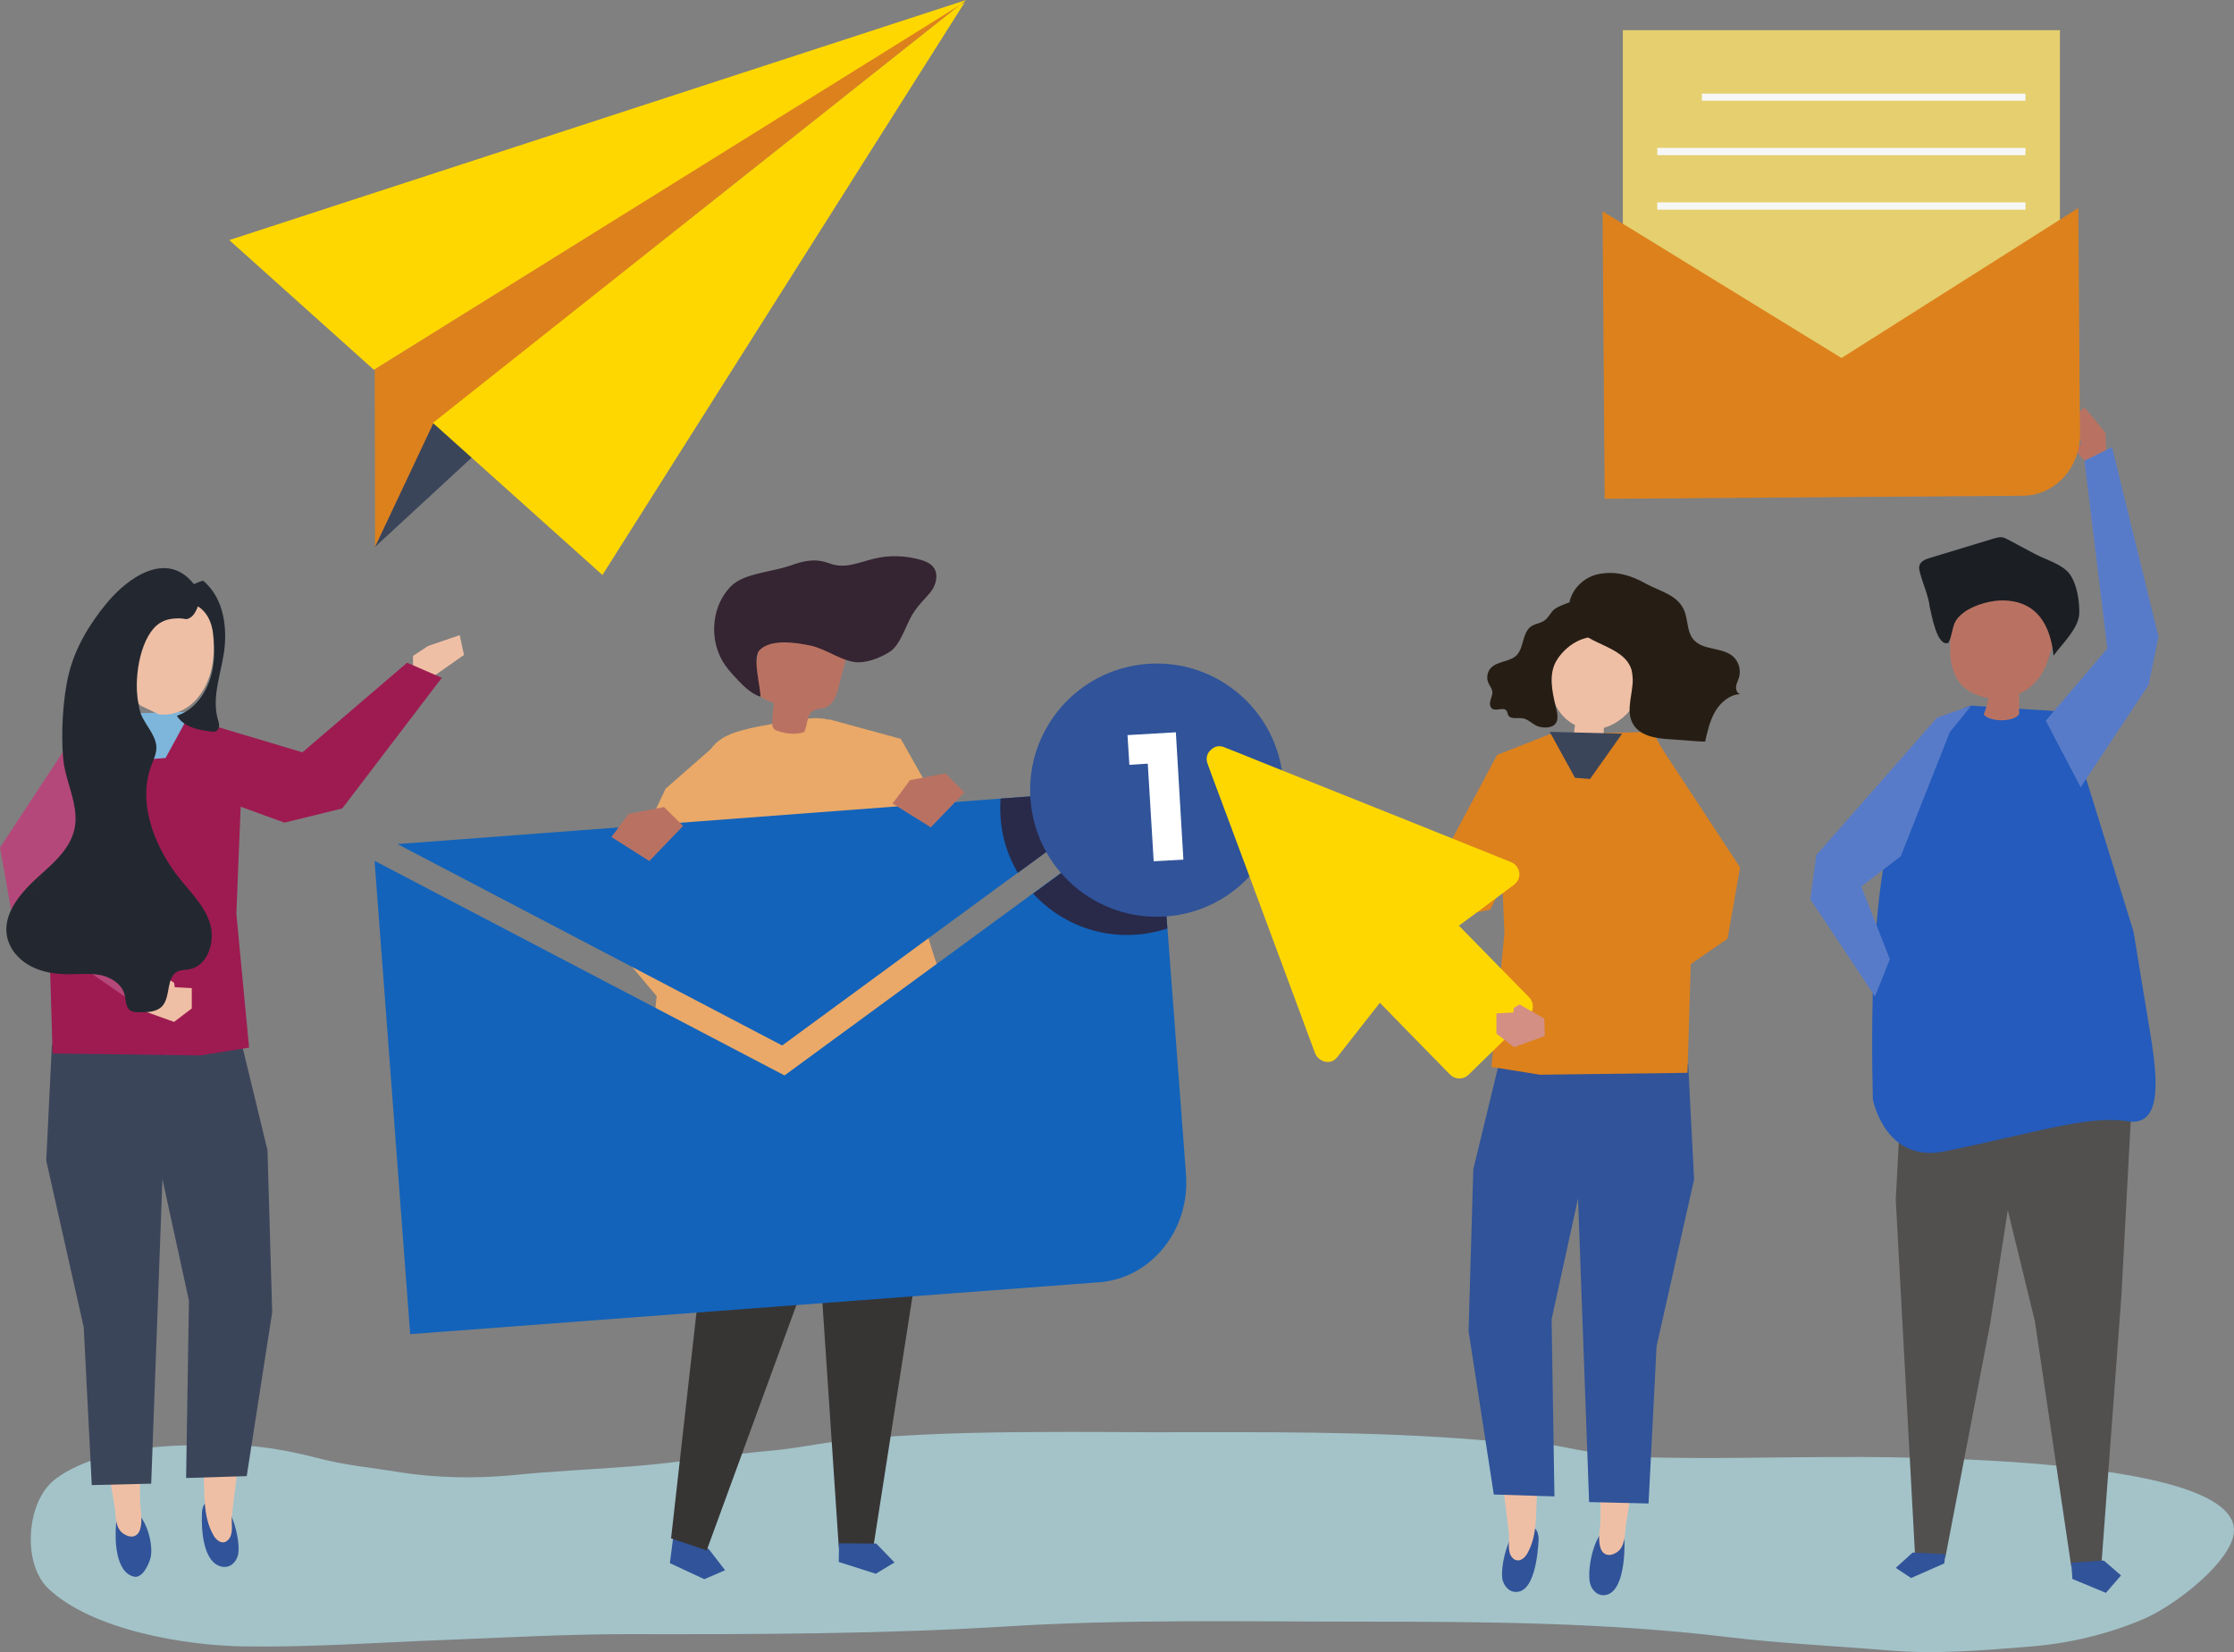 <?xml version="1.0" encoding="utf-8"?>
<!-- Generator: Adobe Illustrator 21.0.0, SVG Export Plug-In . SVG Version: 6.00 Build 0)  -->
<svg version="1.1" id="Layer_1" xmlns="http://www.w3.org/2000/svg" xmlns:xlink="http://www.w3.org/1999/xlink" x="0px" y="0px"
	 width="947.1px" height="700.5px" viewBox="0 0 947.1 700.5" style="enable-background:new 0 0 947.1 700.5;" xml:space="preserve"
	>
<rect x="0" y="0" width="947.1" height="700.5" fill="#808080" stroke="none"/>
<style type="text/css">
	.st0{fill:#A3C3C9;}
	.st1{fill:#51504F;}
	.st2{fill:#305399;}
	.st3{fill:#245BBC;}
	.st4{fill:#B97262;}
	.st5{fill:#1B1E23;}
	.st6{fill:#587BC9;}
	.st7{fill:#EFBFA5;}
	.st8{fill:#3B455A;}
	.st9{fill:#9E1B51;}
	.st10{fill:#B5487A;}
	.st11{fill:#7DB5DB;}
	.st12{fill:#232830;}
	.st13{fill:#E5CF6E;}
	.st14{fill:#DD811D;}
	.st15{fill:#F7F7F7;}
	.st16{fill:#707F78;}
	.st17{fill:#FFD700;}
	.st18{fill:#373534;}
	.st19{fill:#EAA968;}
	.st20{fill:#352431;}
	.st21{fill:#1363ba;}
	.st22{fill:#292949;}
	.st23{fill:#FFFFFF;}
	.st24{fill:#261E15;}
	.st25{fill:#D38F84;}
</style>
<g id="shadow">
	<g>
		<path class="st0" d="M441.6,607.2c-27.4,0.1-54.7,0.7-82,3.4c-10.3,1-20.4,3.3-30.7,4.3c-20.6,1.8-40.8,5.3-61.5,6.9
			c-16.7,1.3-33.4,2-50,3.7c-15.6,1.5-32.8,1.2-48.3-1.3c-11.4-1.9-22.9-2.9-34.2-5.9c-12.6-3.3-26.2-5.7-39.4-5.7
			c-18.7,0.1-36.9,0.1-54.8,6c-6.3,2.1-14,5.5-18.7,9.8c-10.9,10-12.4,34.8-1.5,45.2c18.4,17.4,57.5,24.2,83.3,24.5
			c28.2,0.4,55.6-1.6,83.8-2.7c26.2-1,52.4-2.5,78.7-2.5c53.7,0.1,107.4,0,160.9-3.3c50.3-3.1,100.8-2,151.3-2
			c51.7,0,103.1,0.4,154.5,6.6c22.4,2.7,45.2,3.7,67.7,5.6c20.1,1.7,39.5,0,59.6-1.6c16.8-1.3,33.6-5.3,48.9-11.9
			c12.1-5.3,33.7-21.6,37.4-34.2c10.4-35.3-146.8-34.4-170.9-34.3c-27,0.1-54.2,0.9-81.2,0c-11.3-0.4-22.5-2.4-33.6-4.6
			c-11-2.2-22.1-1.6-33.3-2.6c-46.7-3.9-93.4-3.3-140.2-3.3C472.1,607.2,456.9,607.1,441.6,607.2z"/>
	</g>
</g>
<g id="object">
	<g>
		<g>
			<polygon class="st1" points="903.9,464.2 899.4,548.9 890.9,663.3 878.1,664.2 862.7,560.3 841.3,472.5 			"/>
			<polygon class="st2" points="878.6,669.5 892.8,675.4 899.2,668 891.9,661.7 878.1,662.6 			"/>
		</g>
		<g>
			<polygon class="st1" points="806.4,457.9 803.7,508.7 811.9,659.8 824.7,660.5 843.7,561.4 860.6,452.7 			"/>
			<polygon class="st2" points="824.3,662.9 810.2,669.1 803.7,664.8 810.9,658.3 824.7,659 			"/>
		</g>
		<g>
			<path class="st3" d="M875.6,301.8l-39.9-2.6c0,0-22,3.3-34.8,56.3c-7.1,29.5-7.8,75.6-6.9,110.7c1.1,5,7.5,26.6,30.4,22
				c39.3-8,60.1-15.3,77.4-12.8c14.8,2.6,12.7-17.6,10.5-32.9l-7.8-47.5L875.6,301.8z"/>
		</g>
		<g>
			<path class="st4" d="M865.9,252.7c-10.1-1.8-20.5-3.3-30.4-0.9c-2.2,0.5-4.5,1.4-5.6,3.3c-0.4,0.8-0.6,1.6-0.8,2.5
				c-2.1,9.5-4.8,23.6,1.8,32c1.2,1.6,2.9,2.8,4.6,3.8c2.3,1.3,4.9,2.2,7.5,2.6c-0.4,2.4-1.1,4.7-2,6.9c2.4,3.4,13.1,3.3,15-0.1
				c0-2.9,0-5.7,0-8.6c1.3-0.6,2.5-1.3,3.7-2.1c4.4-3.2,7.3-7.9,8.8-13.1c1.7-5.6,4.1-11,5.6-16.8c0.5-2.1,1-4.5-0.2-6.3
				c-1.2-1.9-3.8-2.5-6-2.9C867.2,253,866.5,252.9,865.9,252.7z"/>
			<path class="st5" d="M832.8,259.5c4.8-3.4,12.2-5.1,16.8-4.9c14.1,0.4,19.7,10.6,21,23.4c3.7-5.1,10.7-11.6,10.9-17.9
				c0.1-5.2-0.9-12.2-4-16.6c-2.9-4.1-9.9-6.1-14.2-8.3c-4-2.1-8-4.3-12-6.4c-0.8-0.4-1.7-0.9-2.6-1c-1.1-0.1-2.2,0.2-3.3,0.5
				c-9.1,2.8-18.2,5.5-27.3,8.3c-1.7,0.5-3.7,1.3-4.3,3c-0.4,1.1-0.1,2.2,0.2,3.3c1.2,4.7,3.5,9.5,4.1,14.4c0.7,2.8,3,17.1,7.9,15.3
				c1.4-2.5,1.5-5.4,2.5-8C829.3,262.5,830.9,260.9,832.8,259.5z"/>
		</g>
		<polygon class="st6" points="835.7,299.2 821.2,304.3 770,362.6 767.5,381.3 794.9,422.5 801.2,406.7 789.1,375.9 805.8,363.1 
			826.6,310.5 		"/>
		<polygon class="st6" points="867.3,305.6 893.4,275 883.7,195.3 895.4,189.6 915.1,270 910.9,290.4 882.1,333.8 		"/>
		<polygon class="st4" points="892.9,190.8 892.6,183.5 883.7,172.7 878.2,178.1 882.4,187.8 880.1,191.3 883.7,195.3 		"/>
	</g>
	<g>
		<polygon class="st7" points="183.6,286.9 196.7,277.7 194.9,269.3 181.5,273.9 175.1,278.1 175.1,282.8 		"/>
		<g id="XMLID_392_">
			<g id="XMLID_395_">
				<g id="XMLID_405_">
					<g id="XMLID_407_">
						<path class="st2" d="M58.6,641.8c-1.4-1.5-2.9-2.3-4.7-2c-1.7,0.3-3.3,1.4-4,3c-0.5,1.1-0.6,2.2-0.7,3.4
							c-0.5,6-0.5,20.3,7.5,22.3c3.4,0.9,6.1-4.5,7-7.5C65.1,656.4,63.1,646.8,58.6,641.8z"/>
					</g>
					<g id="XMLID_406_">
						<path class="st7" d="M61.4,551.2L61,587.8c0.5,16.3-2.1,32.6-1.6,48.9c0.1,3.7,1.1,7.7,0.1,11.4c-0.9,3.6-3.9,4.3-6.9,2.4
							c-4.1-2.5-3.4-8.2-4.1-12.4c-1.9-11.5-4-23-6-34.5c-0.9-5.6,1-13.5,0.6-19.3l-5.9-30.7L61.4,551.2z"/>
					</g>
				</g>
				<g id="XMLID_404_">
					<polygon class="st8" points="19.6,492.1 35.5,562.8 38.9,629.7 64.1,629.1 71,442.1 22,443 					"/>
				</g>
				<g id="XMLID_399_">
					<g id="XMLID_401_">
						<g id="XMLID_403_">
							<path class="st2" d="M94.7,637.5c-1.4-1.4-3-2.1-4.8-1.8c-1.7,0.4-3.2,1.6-3.8,3.2c-0.4,1.1-0.5,2.3-0.5,3.5
								c-0.2,6,0.4,20.3,8.5,21.9c3.4,0.7,6.1-1.9,6.8-5C102,654.7,99.4,642.2,94.7,637.5z"/>
						</g>
						<g id="XMLID_402_">
							<path class="st7" d="M81.4,556.4l2.1,36.6c0.2,10.2,1.5,20.2,2.6,30.3c1,9.4-0.5,19.1,4.4,27.7c1.5,2.7,4.6,4.5,6.8,1.2
								c1.7-2.5,0.7-6.7,1-9.5c1.3-11.6,2.9-23.1,4.3-34.7c0.7-5.7-1.6-13.5-1.5-19.2l4.5-30.9L81.4,556.4z"/>
						</g>
					</g>
					<g id="XMLID_400_">
						<polygon class="st8" points="113.4,487.7 115.4,556.4 104.6,625.9 78.9,626.7 80.1,551.5 66.5,489.1 61.9,448.3 102.7,443.5 
													"/>
					</g>
				</g>
				<g id="XMLID_398_">
					<polygon class="st9" points="81.1,302.9 37.1,301.8 11.7,349.2 20.7,393.6 22.3,446.7 85,447.5 105.6,444.2 100.2,387.4 
						103,318.2 					"/>
				</g>
				<g id="XMLID_397_">
					<polygon class="st10" points="35.7,305.1 0,359.4 5.4,389.7 60.6,427.9 71,418.9 34.1,372.2 35.5,342.7 					"/>
				</g>
				<g id="XMLID_396_">
					<polygon class="st9" points="78.4,333.5 120.6,348.8 145.1,342.8 187.3,287.4 172.6,281 128.2,319 88.1,307 					"/>
				</g>
			</g>
			<g id="XMLID_394_">
				<polygon class="st11" points="50.1,302.6 63.8,321.9 70.2,321.4 80.9,301.8 				"/>
			</g>
			<g id="XMLID_393_">
				<polygon class="st7" points="60.9,421.2 60.7,428.6 73.8,433.3 81.3,427.6 81.3,419 74.1,418.6 73.8,416.7 71.4,415.2 				"/>
			</g>
		</g>
		<path class="st7" d="M66.2,263.9c2.9-2.5,6.1-3,9.7-3c1.7,0,2.3,0.4,3.2,0.3c0.4-0.1,0.9-0.3,1.5-0.7c1.3-0.8,2.5-2.9,3.1-4.7
			c3.4,2.1,5.8,6,6.5,11.8c0.7,6.4,0.7,13.1-1.5,19.5s-6.8,12.4-12.9,14.7c-0.4,0.1-0.7,0.3-1.1,0.4c-2.6,0.8-5.1,1-7.3,0.7
			l-7.6-3.6c-0.4-0.3-0.7-0.7-1.1-1C56.3,287.5,59,270.3,66.2,263.9z"/>
		<path class="st12" d="M2.9,396.7c0.6,3.4,2.3,6.5,4.7,8.9c0.2-1.2,0.4-2.3,0.6-3.5c-0.2,1.2-0.4,2.3-0.6,3.5c1.5,1.6,3.4,3,5.3,4
			c5,2.7,10.8,3.5,16.4,3.5c4.5,0,9.1-0.5,13.6,0.4c4.4,1,8.8,3.9,9.9,8.2c0.6,2.4,0.4,5.5,2.5,6.8c1,0.6,2.2,0.7,3.4,0.7
			c3.6,0.1,7.7,0,10.1-2.6c3.7-4.1,1.5-12.4,6.6-14.7c1.5-0.7,3.2-0.6,4.8-0.9c6.8-1.2,10.1-8.9,9.5-15.9c-0.1-1.5-0.4-2.9-0.9-4.3
			c-2.8-7.9-9.3-13.7-14.3-20.4c-9.6-13.1-16.2-30.7-10.2-46.2c0.6-1.5,1.2-2.9,1.6-4.4c0.2-0.8,0.4-1.7,0.4-2.5
			c0.1-4.6-3.4-8.4-5.6-12.5c-0.2-0.4-0.4-0.8-0.6-1.2c-0.5-1-0.8-2.2-1.1-3.4c0-0.2-0.1-0.4-0.1-0.6c-6.8-6.8-9.6-19.5-5.1-29
			c0.3-0.5,0.5-1.1,0.8-1.6c-0.3,0.5-0.6,1-0.8,1.6c-4.5,9.5-1.8,22.1,5.1,29c-2.5-10.8,0.2-28,7.5-34.4c2.9-2.5,6.1-3,9.7-3
			c1.7,0,2.3,0.4,3.2,0.3c0.4-0.1,0.9-0.3,1.5-0.7c1.3-0.8,2.5-2.9,3.1-4.7c3.4,2.1,5.8,6,6.5,11.8c0.7,6.4,0.7,13.1-1.5,19.5
			s-6.8,12.4-12.9,14.7c-0.4,0.1-0.7,0.3-1,0.4c0.3,0.5,0.7,1.1,1.2,1.6c3.3,3.6,8.6,4.5,13.5,5.1c0.6,0.1,1.2,0.1,1.8-0.1
			c0.9-0.4,1.4-1.4,1.4-2.4s-0.3-1.9-0.6-2.9c-2.8-9.9,2.2-21.2,3-31.1s-1.2-20.8-9.2-27.5c-1.4,0.4-2.7,0.9-3.9,1.5
			c-0.1-0.2-0.3-0.3-0.4-0.5c-11.5-13.9-27.9-2-36.6,8.6c-7.2,8.7-13.3,18.8-16,29.8c-2.6,10.4-3.4,25.6-2.4,36.2
			c0.6,6.2,3.1,12.3,4.4,18.3c0.8,3.8,1.2,7.5,0.4,11.3c-1.7,7.9-7.9,13.7-14,19.1c-0.6,1.4-1.1,2.9-1.7,4.3
			c-0.5,1.5-1.1,2.9-1.6,4.4c-0.3,1-0.7,2-1,3c0.3-1,0.7-2,1-3c0.5-1.5,1.1-3,1.6-4.4c0.5-1.5,1.1-2.9,1.7-4.3
			c-0.8,0.8-1.7,1.5-2.5,2.3C8,379.4,1.4,387.7,2.9,396.7z M63.6,259.4c0.9-0.6,1.8-1.1,2.8-1.6C65.5,258.3,64.5,258.8,63.6,259.4z"
			/>
	</g>
	<g>
		<rect x="688" y="12.8" class="st13" width="185.3" height="144.6"/>
		<g>
			<path class="st14" d="M679.4,89.6l0.9,121.9l177.4-1.3c13.4-0.1,24.2-11.8,24.1-26.1l-0.7-95.9l-100.4,63.6L679.4,89.6z"/>
		</g>
		<g>
			<rect x="721.5" y="39.7" class="st15" width="137.2" height="3"/>
			<rect x="702.6" y="62.7" class="st15" width="156.1" height="3.1"/>
			<rect x="702.6" y="85.8" class="st15" width="156.1" height="3.1"/>
		</g>
	</g>
	<g>
		<polygon class="st14" points="184.5,178.6 159,231.9 158.9,156.5 409.6,0 		"/>
		<polygon class="st14" points="159,157.1 309.5,79 183.8,180.1 159.2,231 		"/>
		<polygon class="st8" points="159,231.9 183.7,179.5 409.1,0.8 		"/>
		<g>
			<polygon class="st16" points="409.1,0.8 409.6,0 406.7,2.3 			"/>
			<polygon class="st17" points="409.1,0.8 406.7,2.3 183.8,179.1 183.5,179.3 255.4,243.8 			"/>
			<polygon class="st17" points="409.6,0 97.2,101.8 158.5,156.8 406.7,2.3 			"/>
		</g>
	</g>
	<g>
		<g>
			<polygon class="st2" points="285,655 284,662.8 298.6,669.6 307.4,665.8 300.6,657 286,647.1 			"/>
			<g>
				<polygon class="st18" points="284.5,652.3 295.7,552.7 282.2,441.2 285.2,417.5 345.8,415.2 348,453.8 337.8,552.9 299.6,657.4 
									"/>
			</g>
			<polygon class="st19" points="351.5,305 381.9,313.3 417.2,375.8 400.5,391.2 377,363.4 			"/>
			<g>
				<polygon class="st18" points="390.2,426.4 390.4,526.9 370.2,656.3 355.6,656.1 347.6,536.5 328.9,416.7 				"/>
				<polygon class="st2" points="355.6,662.3 371.3,667.3 379.2,662.5 371.5,654.5 355.7,654.4 				"/>
			</g>
			<g>
				<path class="st19" d="M275.9,460.6c0.1-4.4,0.4-8,0.4-9.3c0.3-11.7,1.4-23.3,2.8-34.9c1.3-10.4,3-36.2,4.7-46.5
					c1.5-8.5,6.6-29.8,10.3-37.7c9.2-19.7,6.4-21.5,46.8-27.3c17.7-2.6,21.9,8.5,36.4,21.2c1.4,1.3,1.3,8.7,1.7,10.7
					c0.6,3.5,1.2,6.9,1.9,10.4c0.6,2.7,1.2,5.4,1.9,8.1l0,0c0,0,12.2,55.3,20.2,67s24.6,28.2-3.1,38.2c-4.9,1.6-9.9,3.1-15,3.9
					c0,0-22.7-2.5-34.4-2.4c-10.8,0.1-21.6,1.2-32.1,3c-7.1,1.2-14.3,2.9-20.6,6.2c-6,3.2-10.4,7.8-16.5,11.1
					c-0.6,0.3-1.2,0.6-1.9,0.5C275.8,482.1,275.6,469.7,275.9,460.6z"/>
			</g>
			<g>
				<path class="st4" d="M341,310.3c-2,1-6.8,1.4-11.9-0.6c-1-0.4-1.7-1.4-1.7-2.5c0-3,0.3-6.1,0.7-9.1c-3.8-1.3-8.1-3.3-8.8-7.2
					c-0.2-1.2,0-2.5,0.2-3.7c0.9-5.1,1.8-10.2,2.7-15.4c0.3-1.8,0.6-3.6,1.6-5.1c1.7-2.7,5-3.8,8.1-4.4c7.9-1.4,16.6,0.3,22.7,5.5
					c1.6,1.4,3.1,3,3.8,5.1c1.1,3.1,0.3,6.5-0.6,9.7c-0.8,2.9-1.5,5.9-2.3,8.8c-0.9,3.4-2.2,7.2-5.4,8.5c-1.7,0.7-3.8,0.5-5.4,1.5
					C342,303.2,342.4,307.3,341,310.3z"/>
				<path class="st20" d="M386.7,260.7c0.8-1.3,1.6-2.5,2.6-3.7c2-2.5,4.5-4.7,6.2-7.4c1.6-2.8,2.2-6.6,0.2-9.1
					c-1.3-1.7-3.3-2.5-5.3-3.1c-6.6-1.9-13.7-2.1-20.3-0.4c-6.3,1.6-12,4.3-18.4,1.9c-6-2.2-10.3-1.3-16.6,0.9
					c-6.8,2.4-15.9,3-22,6.4c-2.6,1.4-4.6,3.7-6.2,6.1c-5.5,8.5-5.5,20.3-0.1,28.8c1.2,1.9,2.7,3.7,4.2,5.3c3.2,3.5,7,7.7,11.4,9
					c0.1-3.9-3.5-16.3-0.5-19.6c4.8-5.1,15.6-3.3,21.6-2.1c6.5,1.4,12.3,6,18.7,7c4.6,0.7,10.5-1.6,14.5-4
					C381.6,274,383.9,265.4,386.7,260.7z"/>
			</g>
			<polygon class="st19" points="307.4,312.3 282.2,334.4 254.1,393.5 289.6,435.7 295.7,412.1 			"/>
		</g>
	</g>
	<g>
		<g>
			<g>
				<polygon class="st21" points="480.1,334.4 168.5,357.9 331.6,443.3 				"/>
				<path class="st21" d="M158.8,365l15.1,200.7l292.1-22c22.1-1.7,38.6-22.2,36.8-45.8L490.9,340L332.6,456L158.8,365z"/>
				<path class="st22" d="M424.2,338.6c-0.2,2.7-0.2,5.4,0,8.2c0.6,8.5,3.2,16.4,7.3,23.3l48.6-35.6L424.2,338.6z"/>
				<path class="st22" d="M481.8,396.3c4.6-0.3,9-1.3,13.1-2.6l-4-53.6L438,378.9C448.7,390.6,464.6,397.6,481.8,396.3z"/>
			</g>
			
				<ellipse transform="matrix(0.997 -7.506929e-02 7.506929e-02 0.997 -23.772 37.768)" class="st2" cx="490.5" cy="335.1" rx="53.7" ry="53.7"/>
			<g>
				<polygon class="st23" points="501.7,364.5 489.1,365.2 486.6,323.8 478.8,324.3 478,311.7 498.5,310.5 				"/>
			</g>
		</g>
	</g>
	<g>
		<g id="XMLID_372_">
			<g id="XMLID_374_">
				<g id="XMLID_389_">
					<g id="XMLID_391_">
						<path class="st2" d="M679.3,649.5c1.4-1.5,2.9-2.3,4.7-2c1.7,0.3,3.3,1.4,4,3c0.5,1.1,0.6,2.2,0.7,3.4
							c-0.1-1.8,1.1,20-7.5,22.3c-3.4,0.9-6.1-1.5-7-4.5C672.8,667.1,674.8,654.5,679.3,649.5z"/>
					</g>
					<g id="XMLID_390_">
						<path class="st7" d="M676.5,559.2l0.4,36.5c-0.5,16.2,2,32.5,1.6,48.8c-0.1,3.7-1.1,7.7-0.1,11.4c0.9,3.6,3.9,4.3,6.9,2.4
							c4-2.5,3.4-8.2,4.1-12.4c1.8-11.5,4-22.9,6-34.4c0.9-5.6-1-13.5-0.6-19.2l5.9-30.6L676.5,559.2z"/>
					</g>
				</g>
				<g id="XMLID_388_">
					<polygon class="st2" points="718.2,500.1 702.3,570.8 698.9,637.5 673.7,636.9 666.9,450.3 715.7,451.2 					"/>
				</g>
				<g id="XMLID_383_">
					<g id="XMLID_385_">
						<g id="XMLID_387_">
							<path class="st2" d="M643.2,648.2c1.4-1.4,3-2.1,4.8-1.7c1.7,0.4,3.2,1.6,3.8,3.2c0.4,1.1,0.5,2.3,0.5,3.4
								c-0.1-1.9-0.1,20.2-8.5,21.8c-3.4,0.7-6-1.9-6.8-5C636,665.4,638.5,652.9,643.2,648.2z"/>
						</g>
						<g id="XMLID_386_">
							<path class="st7" d="M656.5,564.3l-2.1,36.5c-0.2,10.1-1.5,20.2-2.6,30.3c-1,9.4,0.5,19.1-4.3,27.6c-1.5,2.7-4.6,4.4-6.8,1.2
								c-1.7-2.5-0.7-6.7-1-9.5c-1.3-11.6-2.9-23.1-4.3-34.6c-0.7-5.7,1.6-13.5,1.5-19.2l-4.5-30.9L656.5,564.3z"/>
						</g>
					</g>
					<g id="XMLID_384_">
						<polygon class="st2" points="624.6,495.8 622.6,564.4 633.3,633.7 659,634.5 657.8,559.4 671.4,497.2 676,456.5 635.3,451.7 
													"/>
					</g>
				</g>
				<g id="XMLID_382_">
					<polygon class="st14" points="656.8,311.4 700.7,310.3 726.1,357.6 717,401.9 715.4,454.9 652.9,455.7 632.3,452.4 
						637.8,395.8 634.7,320.1 					"/>
				</g>
				<g id="XMLID_381_">
					<polygon class="st14" points="702.1,313.6 737.7,367.8 732.4,398 677.2,436.2 666.9,427.1 703.7,380.5 702.3,351.1 					"/>
				</g>
				<g id="XMLID_380_">
					<polygon class="st14" points="654.6,340 631.8,385.7 607.2,390.6 545.8,363.8 556.4,351.8 612.3,362 634.7,320.1 					"/>
				</g>
				<g id="XMLID_375_">
					<g id="XMLID_379_">
						<path class="st7" d="M659.6,274.6c6.6-19.2,32-12,37.2,5.1c3.4,11.2-5.2,25.6-16.8,28.9c-0.1,0.4-0.1,0.8-0.1,1.2
							c0,1.8-0.2,3.6-0.5,5.3c-0.1,0.7-10.2-1.3-11.3-1.5c-0.4-0.1-0.8-0.2-1-0.5c-0.4-0.6,0.3-2.5,0.3-3.2c0.1-0.8,0.2-1.7,0.3-2.5
							c-5.7-2.8-9.3-8.7-10.3-14.8C656.3,286.6,657.6,280.4,659.6,274.6z"/>
					</g>
					<g id="XMLID_376_">
						<g id="XMLID_378_">
							<path class="st24" d="M676.1,257.3c1.4,1.4,1.9,3.3,2.3,5.2c0.2,1.1,0.4,2.2,0.2,3.3c-0.9,4.4-5.3,4.1-8.6,5.5
								c-4.1,1.7-7.7,4.9-10,8.6c-3.6,5.8-2,13.2-0.5,19.5c0.5,2.2,1.6,5.6-0.2,7.6s-5.8,1.7-8,0.7c-1.9-1-3.5-2.7-5.6-3.1
								c-2.2-0.4-5.3,0.6-6.3-1.4c-0.3-0.6-0.3-1.3-0.7-1.8c-1.2-1.8-4.3,0.3-6.1-0.9c-1.1-0.8-1.1-2.4-0.7-3.7
								c0.4-1.3,1-2.6,0.7-3.9c-0.2-1.1-1-2-1.5-3.1c-1-2-0.7-4.7,0.8-6.4c2.8-3.2,8.1-2.6,11.1-5.6c1.5-1.6,2.1-3.8,2.7-6
								c0.6-2.1,1.3-4.4,2.9-5.8c2-1.8,5-1.5,7-3.6c1.2-1.2,2-2.9,3.3-4c1.7-1.4,5.2-2.5,7.3-3.3
								C669.7,253.9,673.5,254.6,676.1,257.3z"/>
						</g>
						<g id="XMLID_377_">
							<path class="st24" d="M692.2,287.9c0.1,6.3-3,13.2-0.1,18.7c2.9,5.6,10.3,6.6,16.5,6.9c1,0,14.2,1.2,14.3,0.9
								c1-4.4,2-8.9,4.3-12.8s6.2-7.1,10.6-7.3c-1.3-0.2-1.9-1.8-1.8-3.1c0.1-1.3,0.8-2.5,1.2-3.8c1-3.1,0-6.7-2.3-8.9
								c-4.7-4.3-13.1-2.5-17.1-7.5c-2.5-3.1-2.2-7.6-3.5-11.4c-2.5-7.3-10.5-8.8-16.5-12.1c-6.3-3.5-12.3-5.4-19.5-4.2
								c-9,1.5-15.7,10.7-12.3,19.4c4.5,11.1,22.3,10.1,25.7,21.4C692,285.4,692.1,286.7,692.2,287.9z"/>
						</g>
					</g>
				</g>
			</g>
			<g id="XMLID_373_">
				<polygon class="st8" points="687.7,311.1 674.1,330.3 667.7,329.8 657,310.3 				"/>
			</g>
		</g>
		<g>
			<g>
				<path class="st17" d="M618.7,455.7c-1.1,0-2.1-0.4-2.8-1.2l-31-31.8l-19.2,24.6c-0.7,0.9-1.7,1.4-2.7,1.4c-1.7,0-3.4-1.2-4-2.8
					l-45.6-122.8c-0.5-1.5-0.2-2.9,0.9-3.9c0.7-0.9,1.6-1.3,2.7-1.3c0.5,0,1,0.1,1.5,0.3l121.6,48.6c1.5,0.6,2.5,1.8,2.7,3.3
					s-0.5,2.9-1.7,3.8l-24.8,18.4l30.9,31.7c1.5,1.6,1.5,4.1,0,5.6l-25.6,25C620.8,455.3,619.8,455.7,618.7,455.7L618.7,455.7z
					 M584.5,412.8c1.1,0,2.2,0.4,2.9,1.2l31.4,32.2l19.9-19.4l-31.3-32.1c-0.8-0.8-1.2-1.9-1.1-3c0.1-1.2,0.8-2.3,1.8-3.1l22.6-16.8
					L524,329.1l40,107.7l17.7-22.6C582.3,413.3,583.4,412.8,584.5,412.8z"/>
				<g>
					<path class="st17" d="M648.3,422.9l-15-15.3l-14.8-15.1l10.3-7.6l13-9.7c1.7-1.3,2.6-3.2,2.3-5.2s-1.6-3.7-3.6-4.5l-41.3-16.6
						l-65.3-26.1l-8.9-3.6l-6.1-2.4c-0.7-0.3-1.3-0.4-2-0.4c-1.5,0-2.8,0.7-3.8,1.8c-1.5,1.4-1.9,3.5-1.2,5.5l1.6,4.4l13.9,37.3
						l24.5,66l2.8,7.6l2.8,7.5c0.8,2.2,3.1,3.8,5.4,3.8c1.6,0,2.9-0.7,3.9-1.9l9.8-12.5l8.4-10.7l11.6,11.9l14,14.3l4.2,4.3
						c1,1,2.4,1.6,3.9,1.6s2.9-0.6,3.9-1.6l12.6-12.3l13-12.7C650.4,428.6,650.4,425.1,648.3,422.9z M646.1,428.5
						c-8.5,8.3-17.1,16.7-25.6,25c-0.5,0.5-1.1,0.7-1.8,0.7c-0.6,0-1.2-0.2-1.7-0.7c-1.4-1.4-2.8-2.9-4.2-4.3
						c-9.3-9.6-18.7-19.1-28-28.7c-6.8,8.7-13.5,17.3-20.3,26c-0.4,0.6-1,0.8-1.6,0.8c-1.1,0-2.2-0.8-2.6-1.9
						c-1.9-5-3.7-10.1-5.6-15.1c-8.2-22-16.3-44-24.5-66c-5.2-13.9-10.3-27.8-15.5-41.7c-0.4-1-0.1-1.9,0.6-2.4
						c0.4-0.5,0.9-0.9,1.6-0.9c0.3,0,0.6,0.1,0.9,0.2c5,2,10,4,14.9,6c21.8,8.7,43.6,17.4,65.3,26.1c13.8,5.5,27.6,11,41.3,16.5
						c2,0.8,2.4,3.2,0.6,4.5c-8.7,6.4-17.4,12.9-26,19.3c0.7,0.7,1.5,1.5,2.2,2.2c10,10.2,20,20.5,29.9,30.7
						C647,425.9,647.1,427.6,646.1,428.5z"/>
					<path class="st23" d="M608.5,393.6c-1.2-1.2-0.8-3,0.5-3.9c8.3-6.1,16.5-12.3,24.8-18.4c-3.5-1.4-7.1-2.8-10.6-4.2
						c-21.8-8.7-43.6-17.4-65.3-26.1c-12.1-4.9-24.3-9.7-36.4-14.6c1.2,3.4,2.5,6.7,3.7,10.1c8.2,22,16.3,44,24.5,66
						c4.6,12.5,9.3,24.9,13.9,37.4c6.4-8.2,12.9-16.5,19.3-24.7c0.4-0.5,1-0.7,1.7-0.7s1.4,0.3,1.8,0.7c1.4,1.4,2.8,2.9,4.2,4.3
						c9.4,9.6,18.8,19.3,28.2,28.9c7.4-7.2,14.7-14.4,22.1-21.5c-0.8-0.8-1.6-1.7-2.4-2.5C628.5,414,618.5,403.8,608.5,393.6z
						 M618.9,444l-6.2-6.4l-19.9-20.4l-0.6-0.7l-3.6-3.6c-1-1-2.5-1.6-4-1.6c-1.6,0-3.1,0.7-4,1.9l-9.7,12.4l-6.4,8.1l-4.8-12.9
						l-7.2-19.4l-24.5-66l-1.4-3.7l30.2,12.1l32.7,13.1l32.7,13.1l5.4,2.2l0.2,0.1l-7.9,5.8l-12.6,9.4c-1.4,1-2.3,2.6-2.4,4.2
						c-0.1,1.6,0.4,3.1,1.6,4.2l15,15.3l15,15.3l0.3,0.3L618.9,444z"/>
				</g>
			</g>
			<polygon class="st17" points="517.2,322 562.8,444.8 584.6,416.8 618.8,451.8 631.6,439.3 644.4,426.8 610.3,391.8 638.8,370.6 
							"/>
		</g>
		<g id="XMLID_371_">
			<polygon class="st25" points="654.7,431.9 654.9,439.3 641.9,444 634.4,438.3 634.4,429.7 641.6,429.3 641.8,427.4 644.2,425.9 
							"/>
		</g>
	</g>
	<polygon class="st4" points="259.2,354.9 266.5,345.1 281.5,342.2 289.6,350.2 275.3,365.1 	"/>
	<polygon class="st4" points="378.4,340.7 385.8,330.8 400.8,327.9 408.9,336 394.6,350.8 	"/>
</g>
</svg>

